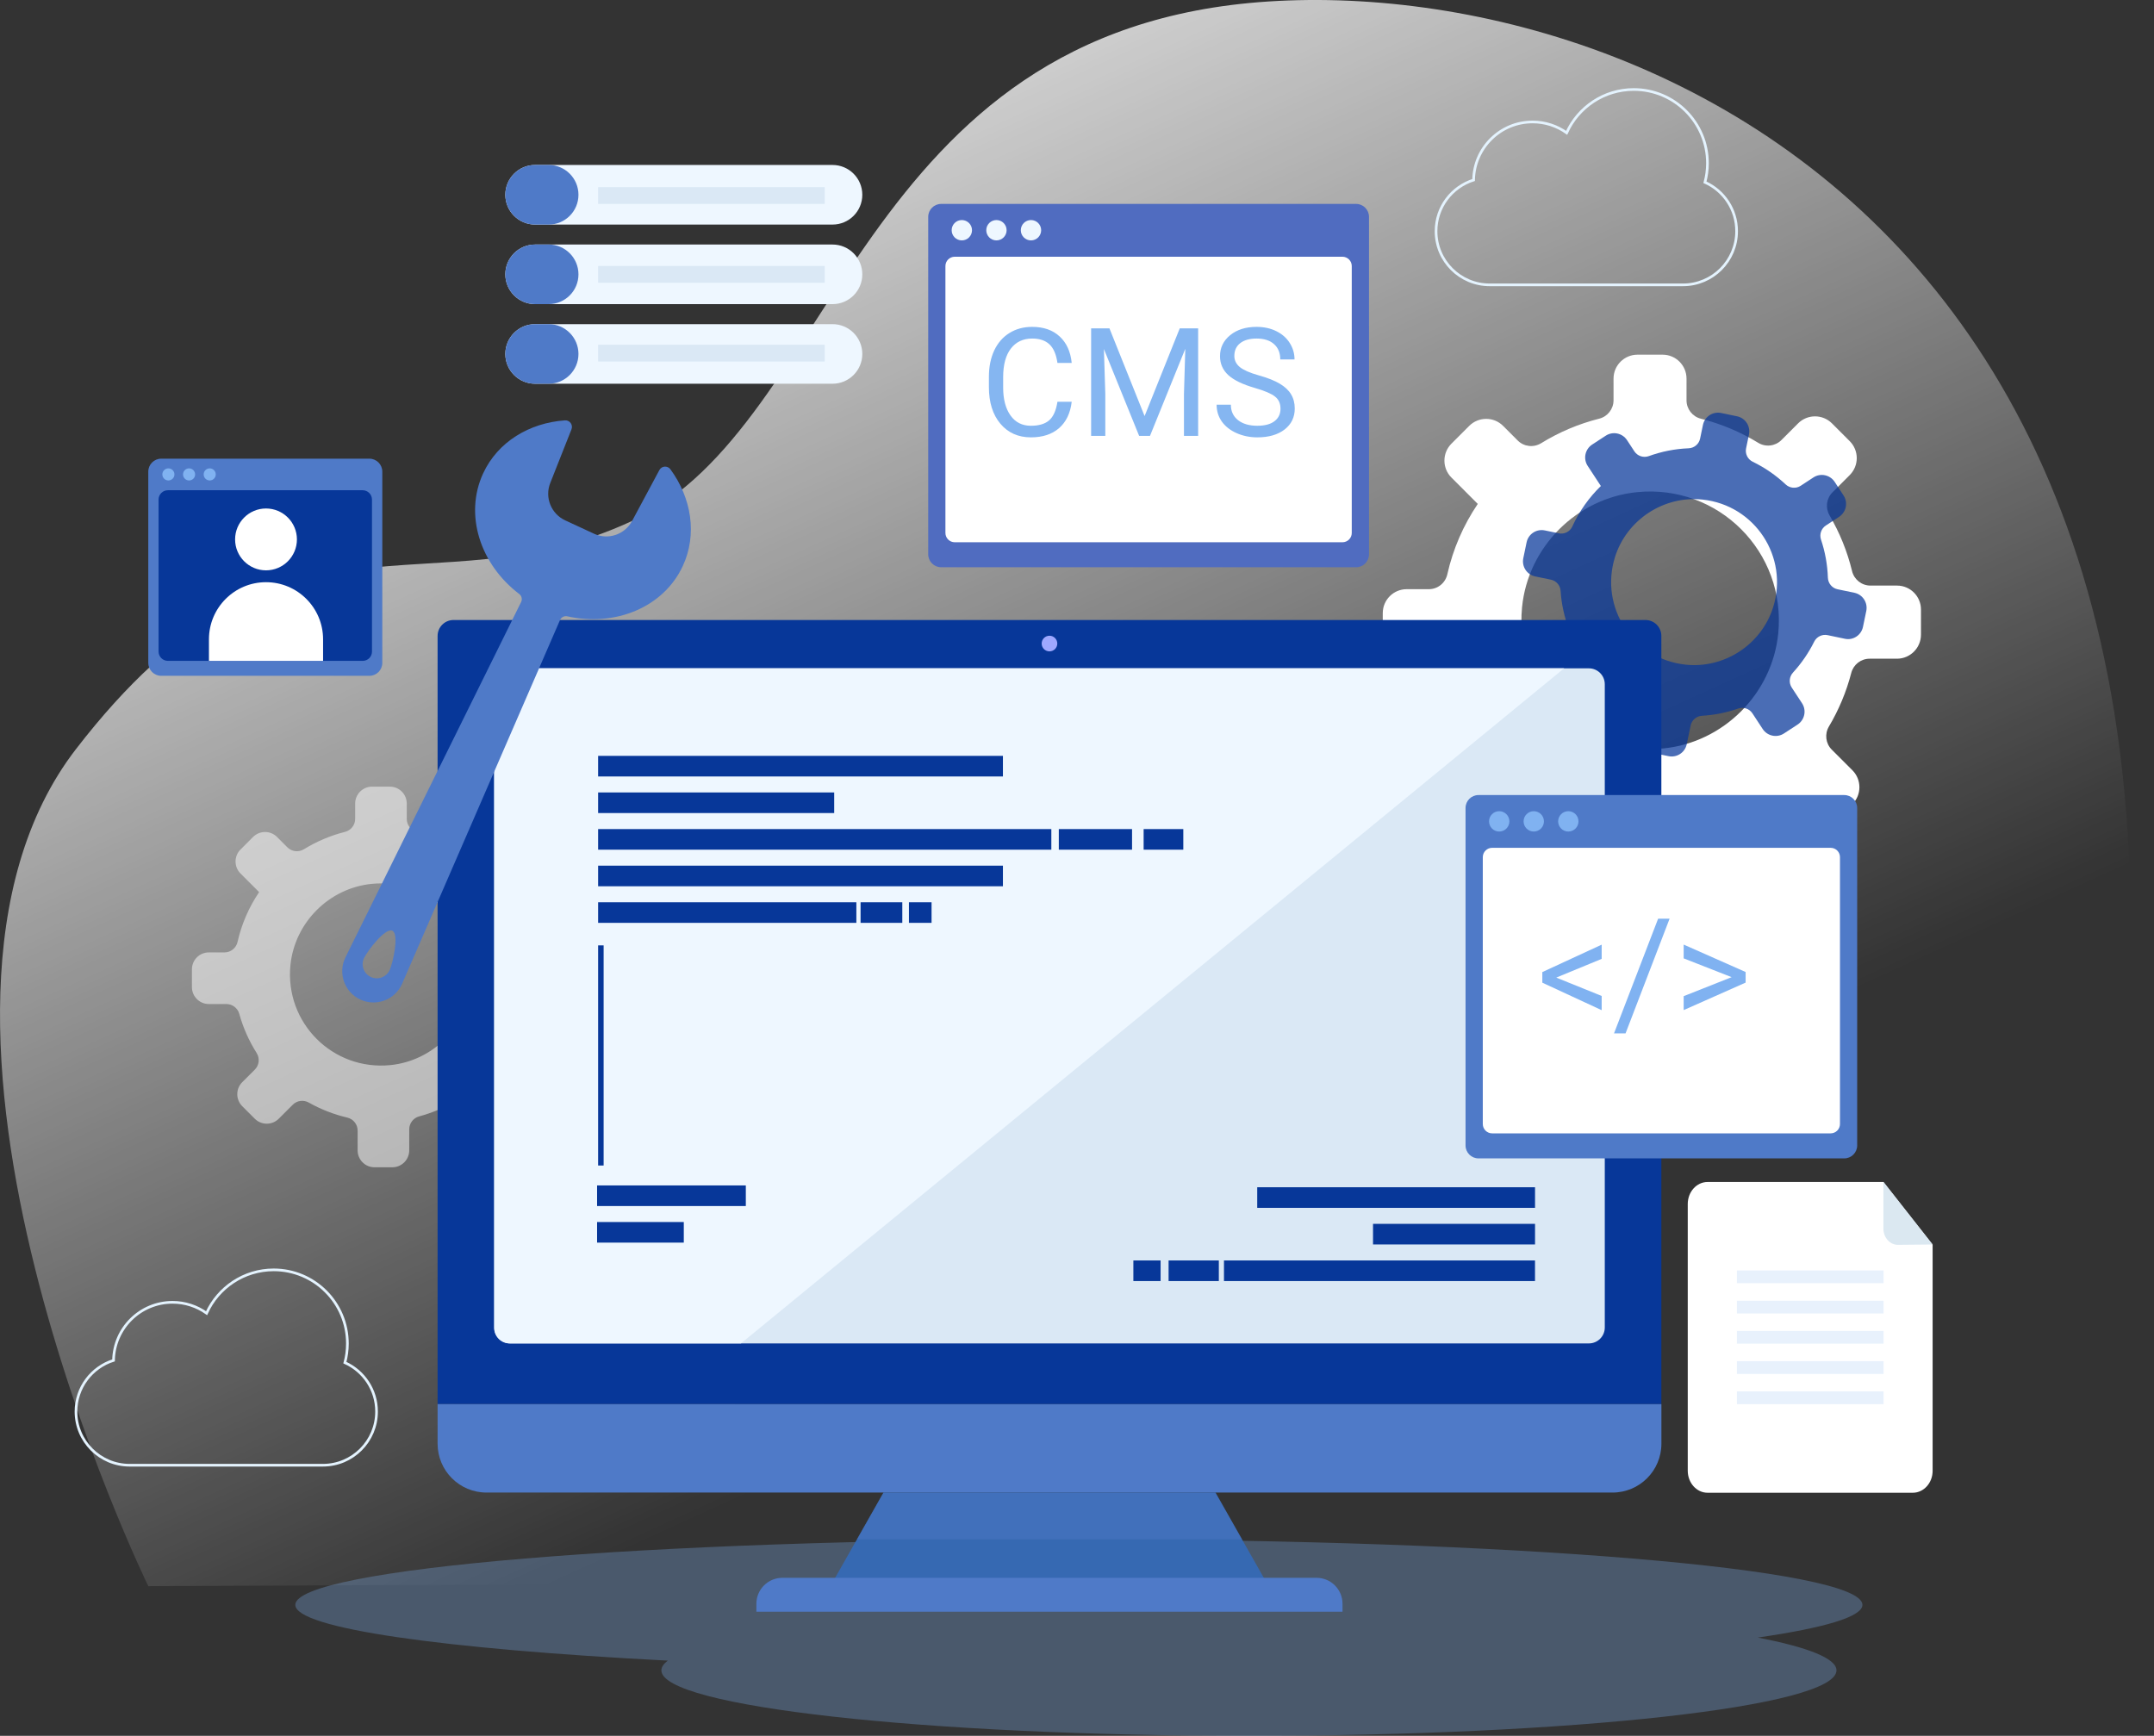 <svg width="809" height="652" viewBox="0 0 809 652" fill="none" xmlns="http://www.w3.org/2000/svg">
<rect x="0" y="0" width="809" height="652" fill="#333333" stroke="none"/>
<g clip-path="url(#clip0_525_2843)">
<path d="M55.692 595.762C55.692 595.762 -48.848 381.63 28.537 281.36C106.882 179.853 160.048 231.604 237.415 195.663C314.781 159.722 321.372 10.602 476.437 0.554C631.522 -9.474 903.828 113.29 759.082 592.64L55.692 595.762Z" fill="url(#paint0_linear_525_2843)"/>
<path opacity="0.3" d="M699.495 602.798C699.495 589.205 567.745 578.197 405.203 578.197C242.661 578.197 110.91 589.205 110.91 602.798C110.91 611.645 166.863 619.42 250.82 623.742C249.232 624.943 248.402 626.162 248.402 627.399C248.402 640.992 347.201 652 469.075 652C590.949 652 689.748 640.992 689.748 627.399C689.748 622.911 678.968 618.7 660.175 615.08C685.189 611.46 699.495 607.268 699.495 602.798Z" fill="#80B2F1"/>
<path d="M721.479 238.382V228.944C721.479 223.976 717.455 219.95 712.489 219.95H702.502C699.216 219.95 696.373 217.697 695.598 214.501C693.789 207.04 690.909 200.022 687.143 193.576C685.5 190.768 685.943 187.241 688.232 184.932L694.73 178.431C698.238 174.922 698.238 169.215 694.73 165.706L688.048 159.02C684.54 155.511 678.836 155.511 675.329 159.02L669.071 165.281C666.745 167.608 663.145 168.033 660.339 166.315C653.749 162.289 646.494 159.205 638.796 157.265C635.639 156.471 633.424 153.627 633.424 150.376V142.213C633.424 137.245 629.4 133.218 624.434 133.218H615.001C610.035 133.218 606.011 137.245 606.011 142.213V150.358C606.011 153.627 603.777 156.471 600.602 157.265C592.812 159.223 585.483 162.363 578.837 166.463C576.013 168.199 572.376 167.811 570.032 165.466L564.53 159.962C561.023 156.453 555.337 156.453 551.811 159.962L545.129 166.648C541.621 170.157 541.621 175.864 545.129 179.373L555.023 189.272C549.67 197.177 545.738 206.116 543.578 215.739C542.84 218.989 539.978 221.298 536.656 221.298H528.33C523.364 221.298 519.34 225.324 519.34 230.293V239.73C519.34 244.699 523.364 248.725 528.33 248.725H537.652C540.846 248.725 543.633 250.849 544.501 253.933C546.569 261.358 549.707 268.358 553.731 274.711C555.522 277.537 555.134 281.212 552.771 283.576L546.089 290.262C542.581 293.771 542.581 299.478 546.089 302.987L552.771 309.673C556.279 313.182 561.983 313.182 565.49 309.673L572.93 302.23C575.2 299.958 578.671 299.497 581.459 301.085C587.772 304.65 594.621 307.365 601.876 309.064C605.106 309.821 607.395 312.684 607.395 315.99V326.48C607.395 331.448 611.419 335.475 616.385 335.475H625.818C630.784 335.475 634.809 331.448 634.809 326.48V315.306C634.809 312.074 636.968 309.285 640.088 308.436C647.14 306.533 653.804 303.671 659.914 299.995C662.72 298.296 666.32 298.721 668.646 301.048L676.326 308.731C679.833 312.24 685.519 312.24 689.045 308.731L695.727 302.045C699.235 298.536 699.235 292.829 695.727 289.32L687.974 281.563C685.666 279.254 685.242 275.69 686.903 272.883C690.595 266.677 693.438 259.917 695.303 252.751C696.115 249.611 698.939 247.414 702.188 247.414H712.526C717.455 247.377 721.479 243.35 721.479 238.382ZM624.692 281.12C594.122 284.149 568.629 258.643 571.656 228.058C573.89 205.415 592.202 187.112 614.835 184.858C645.405 181.829 670.898 207.335 667.871 237.92C665.619 260.564 647.306 278.885 624.692 281.12Z" fill="white"/>
<path opacity="0.51" d="M215.042 369.846V363.16C215.042 359.651 212.199 356.807 208.691 356.807H201.621C199.295 356.807 197.283 355.218 196.729 352.947C195.455 347.683 193.425 342.696 190.748 338.153C189.585 336.177 189.899 333.665 191.523 332.039L196.12 327.441C198.594 324.966 198.594 320.939 196.12 318.446L191.394 313.718C188.921 311.243 184.878 311.243 182.404 313.718L177.992 318.132C176.349 319.776 173.802 320.071 171.808 318.852C167.138 316.008 162.024 313.829 156.578 312.462C154.345 311.908 152.775 309.895 152.775 307.586V301.824C152.775 298.315 149.933 295.47 146.425 295.47H139.743C136.235 295.47 133.392 298.315 133.392 301.824V307.586C133.392 309.895 131.805 311.908 129.571 312.462C124.07 313.847 118.883 316.064 114.175 318.963C112.181 320.201 109.597 319.924 107.936 318.261L104.041 314.364C101.567 311.89 97.543 311.89 95.05 314.364L90.325 319.093C87.851 321.567 87.851 325.612 90.325 328.087L97.321 335.087C93.537 340.683 90.749 346.999 89.217 353.796C88.7 356.086 86.669 357.73 84.325 357.73H78.436C74.929 357.73 72.086 360.574 72.086 364.084V370.769C72.086 374.279 74.929 377.123 78.436 377.123H85.026C87.279 377.123 89.254 378.619 89.863 380.798C91.322 386.062 93.537 390.993 96.38 395.5C97.635 397.494 97.376 400.098 95.697 401.761L90.971 406.489C88.497 408.964 88.497 412.99 90.971 415.483L95.697 420.211C98.17 422.686 102.213 422.686 104.687 420.211L109.948 414.948C111.554 413.341 114.009 413.027 115.984 414.135C120.452 416.647 125.288 418.568 130.42 419.768C132.709 420.304 134.315 422.317 134.315 424.663V432.087C134.315 435.596 137.158 438.441 140.666 438.441H147.348C150.856 438.441 153.698 435.596 153.698 432.087V424.182C153.698 421.911 155.231 419.916 157.427 419.325C162.412 417.977 167.119 415.964 171.439 413.359C173.432 412.159 175.961 412.454 177.604 414.098L183.032 419.528C185.505 422.003 189.53 422.003 192.022 419.528L196.748 414.8C199.221 412.325 199.221 408.299 196.748 405.805L191.265 400.32C189.641 398.695 189.327 396.165 190.508 394.17C193.111 389.774 195.142 384.991 196.452 379.93C197.025 377.714 199.018 376.162 201.326 376.162H208.636C212.199 376.199 215.042 373.355 215.042 369.846ZM146.591 400.062C124.974 402.204 106.939 384.178 109.08 362.532C110.668 346.519 123.608 333.572 139.613 331.984C161.23 329.842 179.266 347.868 177.124 369.513C175.537 385.526 162.596 398.473 146.591 400.062Z" fill="white"/>
<path opacity="0.73" d="M699.7 235.444L700.937 229.497C701.583 226.357 699.589 223.291 696.451 222.645L690.156 221.334C688.088 220.909 686.593 219.099 686.519 216.993C686.353 212.062 685.467 207.242 683.935 202.68C683.27 200.704 684.009 198.524 685.762 197.379L690.728 194.129C693.405 192.374 694.162 188.791 692.408 186.113L689.085 181.015C687.332 178.337 683.75 177.58 681.074 179.335L676.311 182.456C674.539 183.62 672.213 183.398 670.662 181.957C667.025 178.541 662.872 175.659 658.275 173.425C656.392 172.501 655.358 170.433 655.802 168.364L656.872 163.211C657.518 160.071 655.525 157.005 652.386 156.359L646.442 155.122C643.304 154.475 640.24 156.47 639.593 159.61L638.523 164.744C638.098 166.813 636.308 168.29 634.203 168.382C629.034 168.586 624.013 169.601 619.269 171.319C617.257 172.039 615.023 171.319 613.841 169.528L611.091 165.335C609.337 162.657 605.756 161.9 603.079 163.654L597.984 166.979C595.307 168.733 594.551 172.316 596.304 174.994L601.252 182.548C596.84 186.833 593.185 191.949 590.545 197.73C589.659 199.688 587.536 200.759 585.45 200.316L580.207 199.226C577.069 198.58 574.004 200.574 573.358 203.714L572.121 209.661C571.475 212.801 573.469 215.867 576.607 216.513L582.496 217.732C584.508 218.157 585.985 219.856 586.133 221.906C586.447 226.856 587.517 231.676 589.216 236.22C589.972 238.233 589.253 240.505 587.443 241.687L582.348 245.03C579.672 246.784 578.915 250.367 580.669 253.045L583.991 258.143C585.745 260.821 589.326 261.578 592.003 259.823L597.67 256.111C599.387 254.985 601.658 255.151 603.208 256.499C606.716 259.583 610.685 262.188 615.041 264.219C616.98 265.124 618.05 267.23 617.607 269.317L616.223 275.929C615.577 279.068 617.57 282.134 620.709 282.781L626.653 284.018C629.791 284.665 632.856 282.67 633.502 279.53L634.978 272.493C635.403 270.462 637.138 268.984 639.206 268.855C643.913 268.578 648.473 267.654 652.811 266.14C654.805 265.438 657.02 266.177 658.183 267.95L662.023 273.805C663.776 276.483 667.358 277.24 670.034 275.485L675.129 272.161C677.806 270.406 678.563 266.823 676.809 264.145L672.933 258.235C671.788 256.481 671.991 254.172 673.413 252.621C676.551 249.185 679.246 245.307 681.369 241.022C682.292 239.156 684.359 238.141 686.409 238.565L692.925 239.932C695.989 240.597 699.054 238.584 699.7 235.444ZM633.04 249.647C613.362 247.523 600.642 228.093 606.568 209.199C610.962 195.218 624.918 186.076 639.483 187.646C659.161 189.77 671.88 209.199 665.955 228.093C661.561 242.093 647.605 251.217 633.04 249.647Z" fill="#073799"/>
<path d="M640.347 68.465C640.956 66.175 641.289 63.774 641.289 61.299C641.289 46.007 628.902 33.614 613.617 33.614C602.393 33.614 592.738 40.3 588.4 49.885C584.782 47.318 580.37 45.804 575.607 45.804C563.497 45.804 553.658 55.537 553.455 67.616C545.277 70.183 539.352 77.829 539.352 86.842C539.352 97.979 548.379 106.992 559.492 106.992H632.096C643.227 106.992 652.236 97.961 652.236 86.842C652.254 78.642 647.362 71.605 640.347 68.465Z" stroke="#E4F3FE" stroke-miterlimit="10"/>
<path d="M129.535 511.819C130.144 509.529 130.476 507.128 130.476 504.653C130.476 489.36 118.09 476.967 102.804 476.967C91.581 476.967 81.926 483.653 77.588 493.239C73.97 490.671 69.558 489.157 64.795 489.157C52.685 489.157 42.846 498.89 42.643 510.969C34.465 513.536 28.539 521.183 28.539 530.196C28.539 541.333 37.566 550.346 48.679 550.346H121.283C132.415 550.346 141.423 541.314 141.423 530.196C141.442 522.014 136.55 514.977 129.535 511.819Z" stroke="#E4F3FE" stroke-miterlimit="10"/>
<path d="M623.974 527.407H164.352V238.862C164.352 235.556 167.028 232.878 170.333 232.878H617.993C621.297 232.878 623.974 235.556 623.974 238.862V527.407Z" fill="#073799"/>
<path d="M596.744 504.597H191.598C188.294 504.597 185.617 501.919 185.617 498.613V257.017C185.617 253.711 188.294 251.033 191.598 251.033H596.744C600.049 251.033 602.725 253.711 602.725 257.017V498.613C602.725 501.919 600.049 504.597 596.744 504.597Z" fill="#DAE8F5"/>
<path d="M278.29 504.597H191.435C188.223 504.597 185.602 501.993 185.602 498.761V256.851C185.602 253.638 188.204 251.015 191.435 251.015H587.462" fill="#EEF7FF"/>
<path d="M397.097 241.725C397.097 243.35 395.786 244.662 394.162 244.662C392.537 244.662 391.227 243.35 391.227 241.725C391.227 240.1 392.537 238.788 394.162 238.788C395.786 238.77 397.097 240.1 397.097 241.725Z" fill="#9EA8FF"/>
<path d="M376.679 283.909H224.641V291.647H376.679V283.909Z" fill="#073799"/>
<path d="M376.679 325.15H224.641V332.889H376.679V325.15Z" fill="#073799"/>
<path d="M313.305 297.65H224.641V305.388H313.305V297.65Z" fill="#073799"/>
<path d="M394.862 311.409H224.641V319.148H394.862V311.409Z" fill="#073799"/>
<path d="M425.174 311.409H397.668V319.148H425.174V311.409Z" fill="#073799"/>
<path d="M444.425 311.409H429.527V319.148H444.425V311.409Z" fill="#073799"/>
<path d="M321.631 338.892H224.641V346.63H321.631V338.892Z" fill="#073799"/>
<path d="M338.888 338.892H323.215V346.63H338.888V338.892Z" fill="#073799"/>
<path d="M349.875 338.892H341.383V346.63H349.875V338.892Z" fill="#073799"/>
<path d="M280.115 445.256H224.254V452.994H280.115V445.256Z" fill="#073799"/>
<path d="M256.818 458.997H224.254V466.735H256.818V458.997Z" fill="#073799"/>
<path d="M472.19 453.678H576.527V445.939H472.19V453.678Z" fill="#073799"/>
<path d="M515.682 467.426H576.527V459.687H515.682V467.426Z" fill="#073799"/>
<path d="M459.7 481.173H576.516V473.434H459.7V481.173Z" fill="#073799"/>
<path d="M438.899 481.173H457.766V473.434H438.899V481.173Z" fill="#073799"/>
<path d="M425.672 481.173H435.898V473.434H425.672V481.173Z" fill="#073799"/>
<path d="M226.708 355.089H224.641V437.776H226.708V355.089Z" fill="#073799"/>
<path d="M182.701 560.614H605.643C615.777 560.614 623.992 552.396 623.992 542.256V527.407H164.352V542.256C164.352 552.396 172.566 560.614 182.701 560.614Z" fill="#4F7AC8"/>
<path d="M476.441 595.761H311.887L331.824 560.614H456.504L476.441 595.761Z" fill="#3669B2"/>
<path d="M504.238 605.365H284.082V602.392C284.082 596.999 288.457 592.64 293.829 592.64H494.473C499.863 592.64 504.22 597.017 504.22 602.392V605.365H504.238Z" fill="#4F7AC8"/>
<path opacity="0.43" d="M331.824 560.614L321.855 578.197H466.473L456.504 560.614H331.824Z" fill="#4F7AC8"/>
<path d="M692.665 435.098H555.285C552.608 435.098 550.43 432.918 550.43 430.24V303.486C550.43 300.808 552.608 298.629 555.285 298.629H692.665C695.342 298.629 697.521 300.808 697.521 303.486V430.24C697.521 432.918 695.342 435.098 692.665 435.098Z" fill="#4F7AC8"/>
<path d="M687.553 425.697H560.418C558.479 425.697 556.91 424.127 556.91 422.188V321.955C556.91 320.016 558.479 318.446 560.418 318.446H687.553C689.491 318.446 691.061 320.016 691.061 321.955V422.188C691.061 424.127 689.491 425.697 687.553 425.697Z" fill="white"/>
<path d="M584.499 367.191L601.558 374.086V379.427L579.267 369.099V365.12L601.558 354.82V360.161L584.499 367.191ZM610.524 388.147H606.191L622.759 345.064H627.065L610.524 388.147ZM650.365 367.028L632.352 359.97V354.792L655.624 365.093V369.072L632.352 379.4V374.168L650.365 367.028Z" fill="#80B2F1"/>
<path d="M566.896 308.51C566.896 310.615 565.198 312.333 563.075 312.333C560.971 312.333 559.254 310.634 559.254 308.51C559.254 306.404 560.952 304.687 563.075 304.687C565.18 304.687 566.896 306.404 566.896 308.51Z" fill="#80B2F1"/>
<path d="M576.052 312.333C578.162 312.333 579.873 310.621 579.873 308.51C579.873 306.398 578.162 304.687 576.052 304.687C573.941 304.687 572.23 306.398 572.23 308.51C572.23 310.621 573.941 312.333 576.052 312.333Z" fill="#80B2F1"/>
<path d="M589.028 312.333C591.139 312.333 592.849 310.621 592.849 308.51C592.849 306.398 591.139 304.687 589.028 304.687C586.918 304.687 585.207 306.398 585.207 308.51C585.207 310.621 586.918 312.333 589.028 312.333Z" fill="#80B2F1"/>
<path d="M509.317 213.061H353.476C350.799 213.061 348.621 210.881 348.621 208.203V81.449C348.621 78.771 350.799 76.592 353.476 76.592H509.317C511.994 76.592 514.172 78.771 514.172 81.449V208.203C514.172 210.9 511.994 213.061 509.317 213.061Z" fill="#506CC0"/>
<path d="M504.185 203.678H358.589C356.651 203.678 355.082 202.109 355.082 200.169V99.937C355.082 97.998 356.651 96.428 358.589 96.428H504.185C506.123 96.428 507.693 97.998 507.693 99.937V200.169C507.711 202.109 506.123 203.678 504.185 203.678Z" fill="white"/>
<path d="M402.51 150.903C402.011 155.175 400.43 158.476 397.767 160.806C395.122 163.118 391.599 164.274 387.198 164.274C382.427 164.274 378.599 162.563 375.714 159.142C372.847 155.721 371.414 151.144 371.414 145.411V141.528C371.414 137.774 372.08 134.473 373.411 131.625C374.761 128.777 376.666 126.595 379.126 125.078C381.585 123.543 384.433 122.776 387.669 122.776C391.96 122.776 395.399 123.978 397.988 126.382C400.577 128.768 402.085 132.078 402.51 136.313H397.156C396.694 133.095 395.686 130.765 394.133 129.322C392.598 127.88 390.443 127.159 387.669 127.159C384.267 127.159 381.595 128.416 379.653 130.931C377.73 133.446 376.768 137.025 376.768 141.666V145.578C376.768 149.96 377.683 153.446 379.514 156.035C381.345 158.624 383.906 159.919 387.198 159.919C390.157 159.919 392.422 159.253 393.994 157.922C395.584 156.572 396.638 154.232 397.156 150.903H402.51ZM416.685 123.331L429.889 156.285L443.092 123.331H450V163.719H444.674V147.991L445.173 131.014L431.914 163.719H427.836L414.604 131.098L415.131 147.991V163.719H409.805V123.331H416.685ZM471.303 145.716C466.736 144.403 463.407 142.794 461.317 140.89C459.246 138.966 458.21 136.599 458.21 133.788C458.21 130.608 459.477 127.982 462.011 125.91C464.563 123.821 467.873 122.776 471.941 122.776C474.715 122.776 477.184 123.312 479.348 124.385C481.53 125.457 483.213 126.937 484.396 128.823C485.598 130.709 486.199 132.771 486.199 135.009H480.846C480.846 132.568 480.069 130.654 478.516 129.267C476.962 127.861 474.771 127.159 471.941 127.159C469.315 127.159 467.263 127.741 465.783 128.906C464.322 130.053 463.592 131.652 463.592 133.705C463.592 135.351 464.285 136.747 465.672 137.894C467.078 139.022 469.454 140.057 472.801 141.001C476.167 141.944 478.793 142.989 480.679 144.135C482.584 145.263 483.989 146.585 484.896 148.102C485.82 149.618 486.283 151.403 486.283 153.455C486.283 156.729 485.007 159.355 482.454 161.333C479.902 163.294 476.491 164.274 472.219 164.274C469.445 164.274 466.856 163.747 464.452 162.693C462.048 161.62 460.189 160.159 458.876 158.31C457.582 156.461 456.934 154.362 456.934 152.013H462.288C462.288 154.454 463.185 156.387 464.979 157.811C466.791 159.216 469.204 159.919 472.219 159.919C475.03 159.919 477.184 159.345 478.682 158.199C480.18 157.052 480.929 155.49 480.929 153.511C480.929 151.532 480.235 150.007 478.848 148.934C477.461 147.843 474.946 146.77 471.303 145.716Z" fill="#85B6F1"/>
<path d="M365.068 86.473C365.068 88.578 363.37 90.296 361.247 90.296C359.143 90.296 357.426 88.597 357.426 86.473C357.426 84.367 359.124 82.65 361.247 82.65C363.37 82.668 365.068 84.367 365.068 86.473Z" fill="#EEF7FF"/>
<path d="M374.243 90.296C376.353 90.296 378.064 88.584 378.064 86.473C378.064 84.361 376.353 82.65 374.243 82.65C372.133 82.65 370.422 84.361 370.422 86.473C370.422 88.584 372.133 90.296 374.243 90.296Z" fill="#EEF7FF"/>
<path d="M387.22 90.296C389.33 90.296 391.041 88.584 391.041 86.473C391.041 84.361 389.33 82.65 387.22 82.65C385.109 82.65 383.398 84.361 383.398 86.473C383.398 88.584 385.109 90.296 387.22 90.296Z" fill="#EEF7FF"/>
<path d="M718.416 560.688H641.326C637.21 560.688 633.887 556.976 633.887 552.414V452.237C633.887 447.657 637.228 443.963 641.326 443.963H707.377L725.855 467.493V552.432C725.874 556.976 722.533 560.688 718.416 560.688Z" fill="white"/>
<path d="M707.375 443.926V461.509C707.375 464.87 709.849 467.603 712.876 467.566L725.854 467.437L707.375 443.926Z" fill="#DBE8F1"/>
<path opacity="0.18" d="M707.433 477.207H652.348V481.991H707.433V477.207Z" fill="#80B2F1"/>
<path opacity="0.18" d="M707.433 488.566H652.348V493.349H707.433V488.566Z" fill="#80B2F1"/>
<path opacity="0.18" d="M707.433 499.906H652.348V504.69H707.433V499.906Z" fill="#80B2F1"/>
<path opacity="0.18" d="M707.433 511.265H652.348V516.048H707.433V511.265Z" fill="#80B2F1"/>
<path opacity="0.18" d="M707.433 522.623H652.348V527.407H707.433V522.623Z" fill="#80B2F1"/>
<path d="M256.45 212.581C261.952 200.723 259.699 187.038 251.798 176.27C250.728 174.811 248.494 174.959 247.645 176.566L237.399 195.681C234.649 200.816 228.372 202.921 223.093 200.465L212.257 195.441C206.977 192.985 204.522 186.835 206.663 181.423L214.638 161.255C215.303 159.574 213.992 157.764 212.183 157.893C198.855 158.817 186.966 165.927 181.465 177.785C174.266 193.317 180.339 211.971 195.033 223.127C195.956 223.828 196.233 225.103 195.716 226.137L129.684 359.706C126.86 365.616 129.407 372.69 135.333 375.442C141.277 378.194 148.311 375.571 150.987 369.606L210.318 232.915C210.78 231.844 211.924 231.234 213.069 231.493C231.086 235.519 249.251 228.113 256.45 212.581ZM139.283 366.965C136.625 365.727 135.462 362.569 136.699 359.909C137.936 357.25 144.692 348.348 147.351 349.585C150.009 350.823 147.572 361.719 146.335 364.398C145.098 367.039 141.942 368.202 139.283 366.965Z" fill="#4F7AC8"/>
<path d="M138.729 253.841H60.55C57.874 253.841 55.695 251.661 55.695 248.983V177.138C55.695 174.46 57.874 172.281 60.55 172.281H138.729C141.406 172.281 143.584 174.46 143.584 177.138V248.983C143.584 251.68 141.406 253.841 138.729 253.841Z" fill="#4F7AC8"/>
<path d="M136.22 248.226H63.062C61.124 248.226 59.555 246.656 59.555 244.717V187.647C59.555 185.708 61.124 184.138 63.062 184.138H136.201C138.14 184.138 139.709 185.708 139.709 187.647V244.717C139.727 246.656 138.158 248.226 136.22 248.226Z" fill="#073799"/>
<path d="M65.514 178.191C65.514 179.447 64.499 180.463 63.243 180.463C61.988 180.463 60.973 179.447 60.973 178.191C60.973 176.935 61.988 175.919 63.243 175.919C64.499 175.919 65.514 176.935 65.514 178.191Z" fill="#80B2F1"/>
<path d="M73.287 178.191C73.287 179.447 72.272 180.463 71.017 180.463C69.761 180.463 68.746 179.447 68.746 178.191C68.746 176.935 69.761 175.919 71.017 175.919C72.254 175.919 73.287 176.935 73.287 178.191Z" fill="#80B2F1"/>
<path d="M81.037 178.191C81.037 179.447 80.022 180.463 78.767 180.463C77.511 180.463 76.496 179.447 76.496 178.191C76.496 176.935 77.511 175.919 78.767 175.919C80.004 175.919 81.037 176.935 81.037 178.191Z" fill="#80B2F1"/>
<path d="M99.908 190.99C106.314 190.99 111.52 196.198 111.52 202.607C111.52 209.016 106.314 214.224 99.908 214.224C93.503 214.224 88.297 209.016 88.297 202.607C88.297 196.198 93.503 190.99 99.908 190.99Z" fill="white"/>
<path d="M121.341 248.226H78.477V240.118C78.477 228.279 88.076 218.675 99.909 218.675C111.742 218.675 121.341 228.279 121.341 240.118V248.226V248.226Z" fill="white"/>
<path d="M312.679 84.349H200.976C194.81 84.349 189.789 79.344 189.789 73.156C189.789 66.988 194.792 61.964 200.976 61.964H312.679C318.844 61.964 323.866 66.969 323.866 73.156C323.866 79.344 318.863 84.349 312.679 84.349Z" fill="#EEF7FF"/>
<path d="M206.071 84.349H200.976C194.81 84.349 189.789 79.344 189.789 73.156C189.789 66.988 194.792 61.964 200.976 61.964H206.071C212.237 61.964 217.258 66.969 217.258 73.156C217.258 79.344 212.255 84.349 206.071 84.349Z" fill="#4F7AC8"/>
<path d="M312.679 114.232H200.976C194.81 114.232 189.789 109.227 189.789 103.04C189.789 96.871 194.792 91.847 200.976 91.847H312.679C318.844 91.847 323.866 96.853 323.866 103.04C323.866 109.227 318.863 114.232 312.679 114.232Z" fill="#EEF7FF"/>
<path d="M206.071 114.232H200.976C194.81 114.232 189.789 109.227 189.789 103.04C189.789 96.871 194.792 91.847 200.976 91.847H206.071C212.237 91.847 217.258 96.853 217.258 103.04C217.258 109.227 212.255 114.232 206.071 114.232Z" fill="#4F7AC8"/>
<path d="M312.679 144.134H200.976C194.81 144.134 189.789 139.129 189.789 132.941C189.789 126.773 194.792 121.749 200.976 121.749H312.679C318.844 121.749 323.866 126.754 323.866 132.941C323.866 139.11 318.863 144.134 312.679 144.134Z" fill="#EEF7FF"/>
<path d="M206.071 144.134H200.976C194.81 144.134 189.789 139.129 189.789 132.941C189.789 126.773 194.792 121.749 200.976 121.749H206.071C212.237 121.749 217.258 126.754 217.258 132.941C217.258 139.11 212.255 144.134 206.071 144.134Z" fill="#4F7AC8"/>
<path d="M309.742 70.294H224.641V76.592H309.742V70.294Z" fill="#DAE8F5"/>
<path d="M309.742 99.9H224.641V106.198H309.742V99.9Z" fill="#DAE8F5"/>
<path d="M309.742 129.488H224.641V135.786H309.742V129.488Z" fill="#DAE8F5"/>
</g>
<defs>
<linearGradient id="paint0_linear_525_2843" x1="211.817" y1="-52.687" x2="455.66" y2="482.073" gradientUnits="userSpaceOnUse">
<stop stop-color="white"/>
<stop offset="0.084" stop-color="white" stop-opacity="0.916"/>
<stop offset="1" stop-color="white" stop-opacity="0"/>
</linearGradient>
<clipPath id="clip0_525_2843">
<rect width="809" height="652" fill="white"/>
</clipPath>
</defs>
</svg>
